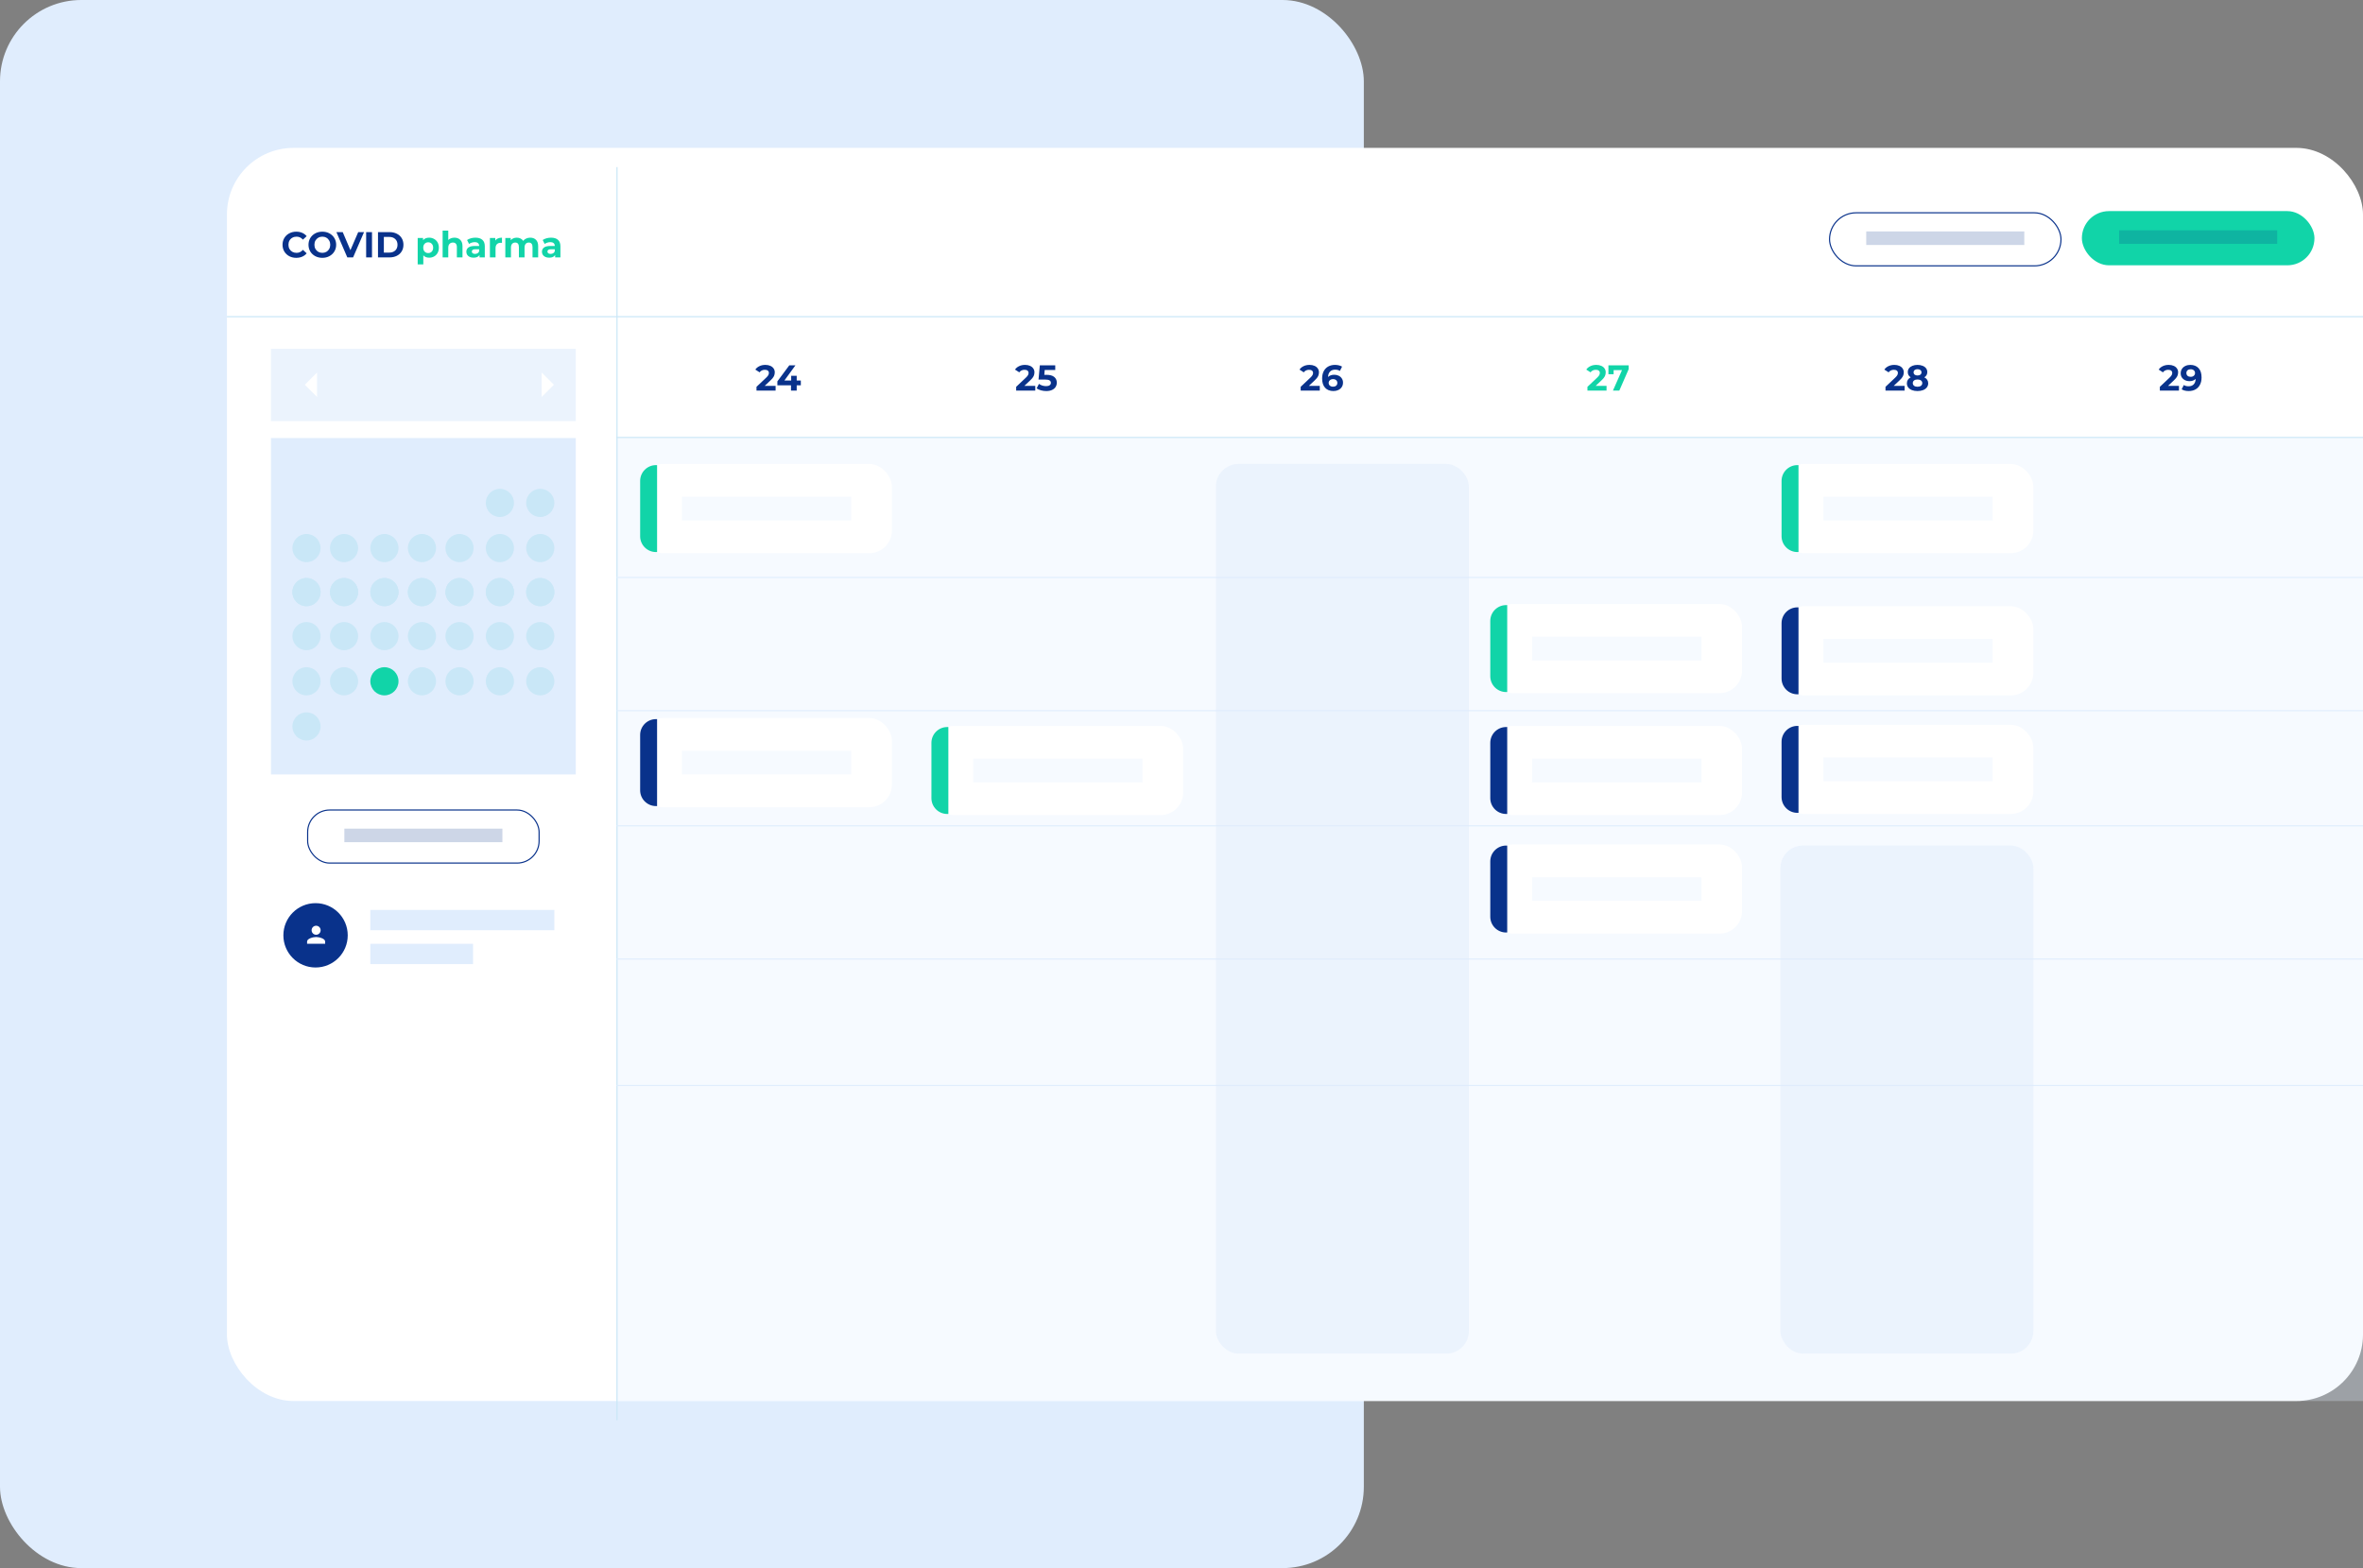 <svg width="2093" height="1389" viewBox="0 0 2093 1389" fill="none" xmlns="http://www.w3.org/2000/svg">
<rect x="0" y="0" width="2093" height="1389" fill="#808080" stroke="none"/>
<rect width="1208" height="1389" rx="72" fill="#E0EDFD"/>
<rect x="201" y="131" width="1892" height="1110" rx="59" fill="white"/>
<rect x="546" y="388" width="1547" height="853" fill="#E0EDFD" fill-opacity="0.3"/>
<rect x="240" y="309" width="270" height="64" fill="#EBF3FD"/>
<rect x="240" y="388" width="270" height="298" fill="#E0EDFD"/>
<circle cx="271.473" cy="485.473" r="12.473" fill="#C9E7F7"/>
<circle cx="304.735" cy="485.473" r="12.473" fill="#C9E7F7"/>
<circle cx="373.752" cy="485.473" r="12.473" fill="#C9E7F7"/>
<circle cx="340.491" cy="485.473" r="12.473" fill="#C9E7F7"/>
<circle cx="407.014" cy="485.473" r="12.473" fill="#C9E7F7"/>
<circle cx="442.771" cy="485.473" r="12.473" fill="#C9E7F7"/>
<circle cx="478.527" cy="485.473" r="12.473" fill="#C9E7F7"/>
<circle cx="271.473" cy="524.473" r="12.473" fill="#C9E7F7"/>
<circle cx="304.735" cy="524.473" r="12.473" fill="#C9E7F7"/>
<circle cx="373.752" cy="524.473" r="12.473" fill="#C9E7F7"/>
<circle cx="340.491" cy="524.473" r="12.473" fill="#C9E7F7"/>
<circle cx="407.014" cy="524.473" r="12.473" fill="#C9E7F7"/>
<circle cx="442.771" cy="524.473" r="12.473" fill="#C9E7F7"/>
<circle cx="478.527" cy="524.473" r="12.473" fill="#C9E7F7"/>
<circle cx="271.473" cy="563.473" r="12.473" fill="#C9E7F7"/>
<circle cx="304.735" cy="563.473" r="12.473" fill="#C9E7F7"/>
<circle cx="373.752" cy="563.473" r="12.473" fill="#C9E7F7"/>
<circle cx="340.491" cy="563.473" r="12.473" fill="#C9E7F7"/>
<circle cx="407.014" cy="563.473" r="12.473" fill="#C9E7F7"/>
<circle cx="442.771" cy="563.473" r="12.473" fill="#C9E7F7"/>
<circle cx="478.527" cy="563.473" r="12.473" fill="#C9E7F7"/>
<circle cx="271.473" cy="524.473" r="12.473" fill="#C9E7F7"/>
<circle cx="304.735" cy="524.473" r="12.473" fill="#C9E7F7"/>
<circle cx="373.752" cy="524.473" r="12.473" fill="#C9E7F7"/>
<circle cx="340.491" cy="524.473" r="12.473" fill="#C9E7F7"/>
<circle cx="407.014" cy="524.473" r="12.473" fill="#C9E7F7"/>
<circle cx="442.771" cy="524.473" r="12.473" fill="#C9E7F7"/>
<circle cx="478.527" cy="524.473" r="12.473" fill="#C9E7F7"/>
<circle cx="271.473" cy="603.473" r="12.473" fill="#C9E7F7"/>
<circle cx="304.735" cy="603.473" r="12.473" fill="#C9E7F7"/>
<circle cx="373.752" cy="603.473" r="12.473" fill="#C9E7F7"/>
<circle cx="340.491" cy="603.473" r="12.473" fill="#11D4A8"/>
<circle cx="407.014" cy="603.473" r="12.473" fill="#C9E7F7"/>
<circle cx="442.771" cy="603.473" r="12.473" fill="#C9E7F7"/>
<circle cx="478.527" cy="603.473" r="12.473" fill="#C9E7F7"/>
<circle cx="271.473" cy="643.473" r="12.473" fill="#C9E7F7"/>
<circle cx="442.771" cy="445.473" r="12.473" fill="#C9E7F7"/>
<circle cx="478.527" cy="445.473" r="12.473" fill="#C9E7F7"/>
<path d="M280.813 330V351.627L270 340.814L280.813 330Z" fill="white"/>
<path d="M479.813 330V351.627L490.627 340.814L479.813 330Z" fill="white"/>
<line x1="546.5" y1="148" x2="546.5" y2="1258" stroke="#C9E7F7"/>
<line x1="201" y1="280.5" x2="2093" y2="280.5" stroke="#C9E7F7"/>
<path d="M262.376 228.384C260.093 228.384 258.024 227.893 256.168 226.912C254.333 225.909 252.883 224.533 251.816 222.784C250.771 221.013 250.248 219.019 250.248 216.8C250.248 214.581 250.771 212.597 251.816 210.848C252.883 209.077 254.333 207.701 256.168 206.72C258.024 205.717 260.104 205.216 262.408 205.216C264.349 205.216 266.099 205.557 267.656 206.24C269.235 206.923 270.557 207.904 271.624 209.184L268.296 212.256C266.781 210.507 264.904 209.632 262.664 209.632C261.277 209.632 260.04 209.941 258.952 210.56C257.864 211.157 257.011 212 256.392 213.088C255.795 214.176 255.496 215.413 255.496 216.8C255.496 218.187 255.795 219.424 256.392 220.512C257.011 221.6 257.864 222.453 258.952 223.072C260.04 223.669 261.277 223.968 262.664 223.968C264.904 223.968 266.781 223.083 268.296 221.312L271.624 224.384C270.557 225.685 269.235 226.677 267.656 227.36C266.077 228.043 264.317 228.384 262.376 228.384ZM285.504 228.384C283.179 228.384 281.077 227.883 279.2 226.88C277.344 225.877 275.883 224.501 274.816 222.752C273.771 220.981 273.248 218.997 273.248 216.8C273.248 214.603 273.771 212.629 274.816 210.88C275.883 209.109 277.344 207.723 279.2 206.72C281.077 205.717 283.179 205.216 285.504 205.216C287.829 205.216 289.92 205.717 291.776 206.72C293.632 207.723 295.093 209.109 296.16 210.88C297.227 212.629 297.76 214.603 297.76 216.8C297.76 218.997 297.227 220.981 296.16 222.752C295.093 224.501 293.632 225.877 291.776 226.88C289.92 227.883 287.829 228.384 285.504 228.384ZM285.504 223.968C286.827 223.968 288.021 223.669 289.088 223.072C290.155 222.453 290.987 221.6 291.584 220.512C292.203 219.424 292.512 218.187 292.512 216.8C292.512 215.413 292.203 214.176 291.584 213.088C290.987 212 290.155 211.157 289.088 210.56C288.021 209.941 286.827 209.632 285.504 209.632C284.181 209.632 282.987 209.941 281.92 210.56C280.853 211.157 280.011 212 279.392 213.088C278.795 214.176 278.496 215.413 278.496 216.8C278.496 218.187 278.795 219.424 279.392 220.512C280.011 221.6 280.853 222.453 281.92 223.072C282.987 223.669 284.181 223.968 285.504 223.968ZM322.442 205.6L312.746 228H307.626L297.962 205.6H303.562L310.378 221.6L317.29 205.6H322.442ZM324.312 205.6H329.496V228H324.312V205.6ZM334.812 205.6H344.988C347.42 205.6 349.564 206.069 351.42 207.008C353.298 207.925 354.748 209.227 355.772 210.912C356.818 212.597 357.34 214.56 357.34 216.8C357.34 219.04 356.818 221.003 355.772 222.688C354.748 224.373 353.298 225.685 351.42 226.624C349.564 227.541 347.42 228 344.988 228H334.812V205.6ZM344.732 223.744C346.972 223.744 348.754 223.125 350.076 221.888C351.42 220.629 352.092 218.933 352.092 216.8C352.092 214.667 351.42 212.981 350.076 211.744C348.754 210.485 346.972 209.856 344.732 209.856H339.996V223.744H344.732Z" fill="#09328B"/>
<path d="M380.136 210.528C381.736 210.528 383.187 210.901 384.488 211.648C385.811 212.373 386.846 213.408 387.592 214.752C388.339 216.075 388.712 217.621 388.712 219.392C388.712 221.163 388.339 222.72 387.592 224.064C386.846 225.387 385.811 226.421 384.488 227.168C383.187 227.893 381.736 228.256 380.136 228.256C377.939 228.256 376.211 227.563 374.952 226.176V234.208H369.96V210.784H374.728V212.768C375.966 211.275 377.768 210.528 380.136 210.528ZM379.272 224.16C380.552 224.16 381.598 223.733 382.408 222.88C383.24 222.005 383.656 220.843 383.656 219.392C383.656 217.941 383.24 216.789 382.408 215.936C381.598 215.061 380.552 214.624 379.272 214.624C377.992 214.624 376.936 215.061 376.104 215.936C375.294 216.789 374.888 217.941 374.888 219.392C374.888 220.843 375.294 222.005 376.104 222.88C376.936 223.733 377.992 224.16 379.272 224.16ZM402.518 210.528C404.651 210.528 406.369 211.168 407.67 212.448C408.993 213.728 409.654 215.627 409.654 218.144V228H404.662V218.912C404.662 217.547 404.363 216.533 403.766 215.872C403.169 215.189 402.305 214.848 401.174 214.848C399.915 214.848 398.913 215.243 398.166 216.032C397.419 216.8 397.046 217.952 397.046 219.488V228H392.054V204.256H397.046V212.576C397.707 211.915 398.507 211.413 399.446 211.072C400.385 210.709 401.409 210.528 402.518 210.528ZM421.123 210.528C423.79 210.528 425.838 211.168 427.267 212.448C428.696 213.707 429.411 215.616 429.411 218.176V228H424.739V225.856C423.8 227.456 422.051 228.256 419.491 228.256C418.168 228.256 417.016 228.032 416.035 227.584C415.075 227.136 414.339 226.517 413.827 225.728C413.315 224.939 413.059 224.043 413.059 223.04C413.059 221.44 413.656 220.181 414.851 219.264C416.067 218.347 417.934 217.888 420.451 217.888H424.419C424.419 216.8 424.088 215.968 423.427 215.392C422.766 214.795 421.774 214.496 420.451 214.496C419.534 214.496 418.627 214.645 417.731 214.944C416.856 215.221 416.11 215.605 415.491 216.096L413.699 212.608C414.638 211.947 415.758 211.435 417.059 211.072C418.382 210.709 419.736 210.528 421.123 210.528ZM420.739 224.896C421.592 224.896 422.35 224.704 423.011 224.32C423.672 223.915 424.142 223.328 424.419 222.56V220.8H420.995C418.947 220.8 417.923 221.472 417.923 222.816C417.923 223.456 418.168 223.968 418.659 224.352C419.171 224.715 419.864 224.896 420.739 224.896ZM438.697 213.056C439.294 212.224 440.094 211.595 441.097 211.168C442.121 210.741 443.294 210.528 444.617 210.528V215.136C444.062 215.093 443.689 215.072 443.497 215.072C442.068 215.072 440.948 215.477 440.137 216.288C439.326 217.077 438.921 218.272 438.921 219.872V228H433.929V210.784H438.697V213.056ZM469.633 210.528C471.788 210.528 473.495 211.168 474.753 212.448C476.033 213.707 476.673 215.605 476.673 218.144V228H471.681V218.912C471.681 217.547 471.393 216.533 470.817 215.872C470.263 215.189 469.463 214.848 468.417 214.848C467.244 214.848 466.316 215.232 465.633 216C464.951 216.747 464.609 217.867 464.609 219.36V228H459.617V218.912C459.617 216.203 458.529 214.848 456.353 214.848C455.201 214.848 454.284 215.232 453.601 216C452.919 216.747 452.577 217.867 452.577 219.36V228H447.585V210.784H452.353V212.768C452.993 212.043 453.772 211.488 454.689 211.104C455.628 210.72 456.652 210.528 457.761 210.528C458.977 210.528 460.076 210.773 461.057 211.264C462.039 211.733 462.828 212.427 463.425 213.344C464.129 212.448 465.015 211.755 466.081 211.264C467.169 210.773 468.353 210.528 469.633 210.528ZM488.092 210.528C490.758 210.528 492.806 211.168 494.236 212.448C495.665 213.707 496.38 215.616 496.38 218.176V228H491.708V225.856C490.769 227.456 489.02 228.256 486.46 228.256C485.137 228.256 483.985 228.032 483.004 227.584C482.044 227.136 481.308 226.517 480.796 225.728C480.284 224.939 480.028 224.043 480.028 223.04C480.028 221.44 480.625 220.181 481.82 219.264C483.036 218.347 484.902 217.888 487.42 217.888H491.388C491.388 216.8 491.057 215.968 490.396 215.392C489.734 214.795 488.742 214.496 487.42 214.496C486.502 214.496 485.596 214.645 484.7 214.944C483.825 215.221 483.078 215.605 482.46 216.096L480.668 212.608C481.606 211.947 482.726 211.435 484.028 211.072C485.35 210.709 486.705 210.528 488.092 210.528ZM487.708 224.896C488.561 224.896 489.318 224.704 489.98 224.32C490.641 223.915 491.11 223.328 491.388 222.56V220.8H487.964C485.916 220.8 484.892 221.472 484.892 222.816C484.892 223.456 485.137 223.968 485.628 224.352C486.14 224.715 486.833 224.896 487.708 224.896Z" fill="#11D4A8"/>
<line x1="546" y1="387.5" x2="2093" y2="387.5" stroke="#C9E7F7"/>
<rect x="328" y="806" width="163" height="18" fill="#E0EDFD"/>
<rect x="328" y="836" width="91" height="18" fill="#E0EDFD"/>
<rect x="1844" y="187" width="206" height="48" rx="24" fill="#11D4A8"/>
<rect x="1620.5" y="188.5" width="205" height="47" rx="23.5" stroke="#09328B"/>
<path d="M686.984 341.776V346H670.056V342.64L678.696 334.48C679.613 333.605 680.232 332.859 680.552 332.24C680.872 331.6 681.032 330.971 681.032 330.352C681.032 329.456 680.723 328.773 680.104 328.304C679.507 327.813 678.621 327.568 677.448 327.568C676.467 327.568 675.581 327.76 674.792 328.144C674.003 328.507 673.341 329.061 672.808 329.808L669.032 327.376C669.907 326.075 671.112 325.061 672.648 324.336C674.184 323.589 675.944 323.216 677.928 323.216C679.592 323.216 681.043 323.493 682.28 324.048C683.539 324.581 684.509 325.349 685.192 326.352C685.896 327.333 686.248 328.496 686.248 329.84C686.248 331.056 685.992 332.197 685.48 333.264C684.968 334.331 683.976 335.547 682.504 336.912L677.352 341.776H686.984ZM709.323 341.296H705.675V346H700.619V341.296H688.555V337.808L699.115 323.6H704.555L694.763 337.072H700.779V332.88H705.675V337.072H709.323V341.296Z" fill="#09328B"/>
<path d="M916.984 341.776V346H900.056V342.64L908.696 334.48C909.613 333.605 910.232 332.859 910.552 332.24C910.872 331.6 911.032 330.971 911.032 330.352C911.032 329.456 910.723 328.773 910.104 328.304C909.507 327.813 908.621 327.568 907.448 327.568C906.467 327.568 905.581 327.76 904.792 328.144C904.003 328.507 903.341 329.061 902.808 329.808L899.032 327.376C899.907 326.075 901.112 325.061 902.648 324.336C904.184 323.589 905.944 323.216 907.928 323.216C909.592 323.216 911.043 323.493 912.28 324.048C913.539 324.581 914.509 325.349 915.192 326.352C915.896 327.333 916.248 328.496 916.248 329.84C916.248 331.056 915.992 332.197 915.48 333.264C914.968 334.331 913.976 335.547 912.504 336.912L907.352 341.776H916.984ZM926.803 332.016C929.96 332.016 932.286 332.645 933.779 333.904C935.294 335.163 936.051 336.848 936.051 338.96C936.051 340.325 935.71 341.573 935.027 342.704C934.344 343.813 933.299 344.709 931.891 345.392C930.504 346.053 928.787 346.384 926.739 346.384C925.16 346.384 923.603 346.181 922.067 345.776C920.552 345.349 919.262 344.752 918.195 343.984L920.243 340.016C921.096 340.656 922.078 341.157 923.187 341.52C924.296 341.861 925.438 342.032 926.611 342.032C927.912 342.032 928.936 341.776 929.683 341.264C930.43 340.752 930.803 340.037 930.803 339.12C930.803 338.16 930.408 337.435 929.619 336.944C928.851 336.453 927.507 336.208 925.587 336.208H919.859L921.011 323.6H934.675V327.76H925.331L924.979 332.016H926.803Z" fill="#09328B"/>
<path d="M1168.98 341.776V346H1152.06V342.64L1160.7 334.48C1161.61 333.605 1162.23 332.859 1162.55 332.24C1162.87 331.6 1163.03 330.971 1163.03 330.352C1163.03 329.456 1162.72 328.773 1162.1 328.304C1161.51 327.813 1160.62 327.568 1159.45 327.568C1158.47 327.568 1157.58 327.76 1156.79 328.144C1156 328.507 1155.34 329.061 1154.81 329.808L1151.03 327.376C1151.91 326.075 1153.11 325.061 1154.65 324.336C1156.18 323.589 1157.94 323.216 1159.93 323.216C1161.59 323.216 1163.04 323.493 1164.28 324.048C1165.54 324.581 1166.51 325.349 1167.19 326.352C1167.9 327.333 1168.25 328.496 1168.25 329.84C1168.25 331.056 1167.99 332.197 1167.48 333.264C1166.97 334.331 1165.98 335.547 1164.5 336.912L1159.35 341.776H1168.98ZM1181.84 331.952C1183.27 331.952 1184.58 332.24 1185.75 332.816C1186.92 333.392 1187.85 334.213 1188.53 335.28C1189.22 336.325 1189.56 337.541 1189.56 338.928C1189.56 340.421 1189.18 341.733 1188.44 342.864C1187.69 343.995 1186.67 344.869 1185.36 345.488C1184.08 346.085 1182.66 346.384 1181.08 346.384C1177.94 346.384 1175.49 345.424 1173.72 343.504C1171.95 341.584 1171.06 338.843 1171.06 335.28C1171.06 332.741 1171.54 330.565 1172.5 328.752C1173.46 326.939 1174.79 325.563 1176.5 324.624C1178.23 323.685 1180.22 323.216 1182.48 323.216C1183.68 323.216 1184.82 323.355 1185.91 323.632C1187.02 323.888 1187.96 324.261 1188.72 324.752L1186.8 328.56C1185.7 327.813 1184.3 327.44 1182.61 327.44C1180.71 327.44 1179.21 327.995 1178.1 329.104C1176.99 330.213 1176.39 331.824 1176.31 333.936C1177.63 332.613 1179.48 331.952 1181.84 331.952ZM1180.79 342.512C1181.9 342.512 1182.79 342.213 1183.48 341.616C1184.18 341.019 1184.53 340.208 1184.53 339.184C1184.53 338.16 1184.18 337.349 1183.48 336.752C1182.79 336.133 1181.88 335.824 1180.72 335.824C1179.59 335.824 1178.67 336.144 1177.94 336.784C1177.22 337.403 1176.85 338.203 1176.85 339.184C1176.85 340.165 1177.2 340.965 1177.91 341.584C1178.61 342.203 1179.57 342.512 1180.79 342.512Z" fill="#09328B"/>
<path d="M1422.98 341.776V346H1406.06V342.64L1414.7 334.48C1415.61 333.605 1416.23 332.859 1416.55 332.24C1416.87 331.6 1417.03 330.971 1417.03 330.352C1417.03 329.456 1416.72 328.773 1416.1 328.304C1415.51 327.813 1414.62 327.568 1413.45 327.568C1412.47 327.568 1411.58 327.76 1410.79 328.144C1410 328.507 1409.34 329.061 1408.81 329.808L1405.03 327.376C1405.91 326.075 1407.11 325.061 1408.65 324.336C1410.18 323.589 1411.94 323.216 1413.93 323.216C1415.59 323.216 1417.04 323.493 1418.28 324.048C1419.54 324.581 1420.51 325.349 1421.19 326.352C1421.9 327.333 1422.25 328.496 1422.25 329.84C1422.25 331.056 1421.99 332.197 1421.48 333.264C1420.97 334.331 1419.98 335.547 1418.5 336.912L1413.35 341.776H1422.98ZM1442.6 323.6V326.96L1434.28 346H1428.64L1436.68 327.824H1429.25V331.472H1424.64V323.6H1442.6Z" fill="#11D4A8"/>
<path d="M1686.98 341.776V346H1670.06V342.64L1678.7 334.48C1679.61 333.605 1680.23 332.859 1680.55 332.24C1680.87 331.6 1681.03 330.971 1681.03 330.352C1681.03 329.456 1680.72 328.773 1680.1 328.304C1679.51 327.813 1678.62 327.568 1677.45 327.568C1676.47 327.568 1675.58 327.76 1674.79 328.144C1674 328.507 1673.34 329.061 1672.81 329.808L1669.03 327.376C1669.91 326.075 1671.11 325.061 1672.65 324.336C1674.18 323.589 1675.94 323.216 1677.93 323.216C1679.59 323.216 1681.04 323.493 1682.28 324.048C1683.54 324.581 1684.51 325.349 1685.19 326.352C1685.9 327.333 1686.25 328.496 1686.25 329.84C1686.25 331.056 1685.99 332.197 1685.48 333.264C1684.97 334.331 1683.98 335.547 1682.5 336.912L1677.35 341.776H1686.98ZM1704.45 334.224C1705.56 334.779 1706.4 335.504 1706.98 336.4C1707.58 337.296 1707.88 338.331 1707.88 339.504C1707.88 340.891 1707.48 342.107 1706.69 343.152C1705.9 344.176 1704.79 344.976 1703.36 345.552C1701.93 346.107 1700.28 346.384 1698.4 346.384C1696.53 346.384 1694.87 346.107 1693.44 345.552C1692.04 344.976 1690.94 344.176 1690.15 343.152C1689.38 342.107 1689 340.891 1689 339.504C1689 338.331 1689.28 337.296 1689.86 336.4C1690.46 335.504 1691.3 334.779 1692.39 334.224C1691.56 333.712 1690.92 333.072 1690.47 332.304C1690.02 331.515 1689.8 330.619 1689.8 329.616C1689.8 328.315 1690.16 327.184 1690.88 326.224C1691.61 325.264 1692.62 324.528 1693.92 324.016C1695.22 323.483 1696.72 323.216 1698.4 323.216C1700.11 323.216 1701.61 323.483 1702.92 324.016C1704.24 324.528 1705.26 325.264 1705.99 326.224C1706.71 327.184 1707.08 328.315 1707.08 329.616C1707.08 330.619 1706.85 331.515 1706.4 332.304C1705.96 333.072 1705.3 333.712 1704.45 334.224ZM1698.4 327.024C1697.36 327.024 1696.52 327.28 1695.88 327.792C1695.26 328.283 1694.95 328.965 1694.95 329.84C1694.95 330.693 1695.26 331.365 1695.88 331.856C1696.49 332.347 1697.34 332.592 1698.4 332.592C1699.47 332.592 1700.32 332.347 1700.96 331.856C1701.6 331.365 1701.92 330.693 1701.92 329.84C1701.92 328.965 1701.6 328.283 1700.96 327.792C1700.32 327.28 1699.47 327.024 1698.4 327.024ZM1698.4 342.576C1699.7 342.576 1700.73 342.288 1701.48 341.712C1702.24 341.115 1702.63 340.325 1702.63 339.344C1702.63 338.363 1702.24 337.584 1701.48 337.008C1700.73 336.432 1699.7 336.144 1698.4 336.144C1697.12 336.144 1696.11 336.432 1695.36 337.008C1694.62 337.584 1694.24 338.363 1694.24 339.344C1694.24 340.347 1694.62 341.136 1695.36 341.712C1696.11 342.288 1697.12 342.576 1698.4 342.576Z" fill="#09328B"/>
<path d="M1929.98 341.776V346H1913.06V342.64L1921.7 334.48C1922.61 333.605 1923.23 332.859 1923.55 332.24C1923.87 331.6 1924.03 330.971 1924.03 330.352C1924.03 329.456 1923.72 328.773 1923.1 328.304C1922.51 327.813 1921.62 327.568 1920.45 327.568C1919.47 327.568 1918.58 327.76 1917.79 328.144C1917 328.507 1916.34 329.061 1915.81 329.808L1912.03 327.376C1912.91 326.075 1914.11 325.061 1915.65 324.336C1917.18 323.589 1918.94 323.216 1920.93 323.216C1922.59 323.216 1924.04 323.493 1925.28 324.048C1926.54 324.581 1927.51 325.349 1928.19 326.352C1928.9 327.333 1929.25 328.496 1929.25 329.84C1929.25 331.056 1928.99 332.197 1928.48 333.264C1927.97 334.331 1926.98 335.547 1925.5 336.912L1920.35 341.776H1929.98ZM1940 323.216C1943.13 323.216 1945.58 324.176 1947.36 326.096C1949.13 327.995 1950.01 330.736 1950.01 334.32C1950.01 336.859 1949.53 339.035 1948.57 340.848C1947.63 342.661 1946.3 344.037 1944.57 344.976C1942.84 345.915 1940.85 346.384 1938.59 346.384C1937.39 346.384 1936.25 346.256 1935.16 346C1934.08 345.723 1933.15 345.339 1932.38 344.848L1934.3 341.04C1935.39 341.787 1936.78 342.16 1938.49 342.16C1940.39 342.16 1941.89 341.605 1943 340.496C1944.11 339.365 1944.71 337.744 1944.8 335.632C1943.45 336.976 1941.6 337.648 1939.23 337.648C1937.8 337.648 1936.5 337.36 1935.32 336.784C1934.15 336.208 1933.22 335.397 1932.54 334.352C1931.86 333.285 1931.52 332.059 1931.52 330.672C1931.52 329.179 1931.89 327.867 1932.64 326.736C1933.38 325.605 1934.4 324.741 1935.68 324.144C1936.98 323.525 1938.42 323.216 1940 323.216ZM1940.38 333.776C1941.51 333.776 1942.43 333.467 1943.13 332.848C1943.86 332.208 1944.22 331.397 1944.22 330.416C1944.22 329.435 1943.87 328.635 1943.16 328.016C1942.48 327.397 1941.53 327.088 1940.32 327.088C1939.21 327.088 1938.3 327.387 1937.6 327.984C1936.91 328.581 1936.57 329.392 1936.57 330.416C1936.57 331.44 1936.91 332.261 1937.6 332.88C1938.3 333.477 1939.23 333.776 1940.38 333.776Z" fill="#09328B"/>
<line x1="546" y1="511.5" x2="2093" y2="511.5" stroke="#E0EDFD"/>
<line x1="546" y1="629.5" x2="2093" y2="629.5" stroke="#E0EDFD"/>
<line x1="546" y1="731.5" x2="2093" y2="731.5" stroke="#E0EDFD"/>
<line x1="546" y1="849.5" x2="2093" y2="849.5" stroke="#E0EDFD"/>
<line x1="546" y1="961.5" x2="2093" y2="961.5" stroke="#E0EDFD"/>
<rect opacity="0.5" x="1077" y="411" width="224" height="788" rx="20" fill="#E0EDFD"/>
<rect opacity="0.5" x="1577" y="749" width="224" height="450" rx="20" fill="#E0EDFD"/>
<rect x="825" y="643" width="223" height="79" rx="20" fill="white"/>
<path d="M825 658C825 650.268 831.268 644 839 644H840V721H839C831.268 721 825 714.732 825 707V658Z" fill="#11D4A8"/>
<rect opacity="0.3" x="862" y="672" width="150" height="21" fill="#E0EDFD"/>
<rect x="567" y="411" width="223" height="79" rx="20" fill="white"/>
<path d="M567 426C567 418.268 573.268 412 581 412H582V489H581C573.268 489 567 482.732 567 475V426Z" fill="#11D4A8"/>
<rect opacity="0.3" x="604" y="440" width="150" height="21" fill="#E0EDFD"/>
<rect x="567" y="636" width="223" height="79" rx="20" fill="white"/>
<path d="M567 651C567 643.268 573.268 637 581 637H582V714H581C573.268 714 567 707.732 567 700V651Z" fill="#09328B"/>
<rect opacity="0.3" x="604" y="665" width="150" height="21" fill="#E0EDFD"/>
<rect x="1320" y="535" width="223" height="79" rx="20" fill="white"/>
<path d="M1320 550C1320 542.268 1326.27 536 1334 536H1335V613H1334C1326.27 613 1320 606.732 1320 599V550Z" fill="#11D4A8"/>
<rect opacity="0.3" x="1357" y="564" width="150" height="21" fill="#E0EDFD"/>
<rect x="1320" y="643" width="223" height="79" rx="20" fill="white"/>
<path d="M1320 658C1320 650.268 1326.27 644 1334 644H1335V721H1334C1326.27 721 1320 714.732 1320 707V658Z" fill="#09328B"/>
<rect opacity="0.3" x="1357" y="672" width="150" height="21" fill="#E0EDFD"/>
<rect x="1320" y="748" width="223" height="79" rx="20" fill="white"/>
<path d="M1320 763C1320 755.268 1326.27 749 1334 749H1335V826H1334C1326.27 826 1320 819.732 1320 812V763Z" fill="#09328B"/>
<rect opacity="0.3" x="1357" y="777" width="150" height="21" fill="#E0EDFD"/>
<rect x="1578" y="411" width="223" height="79" rx="20" fill="white"/>
<path d="M1578 426C1578 418.268 1584.27 412 1592 412H1593V489H1592C1584.27 489 1578 482.732 1578 475V426Z" fill="#11D4A8"/>
<rect opacity="0.3" x="1615" y="440" width="150" height="21" fill="#E0EDFD"/>
<rect x="1578" y="537" width="223" height="79" rx="20" fill="white"/>
<path d="M1578 552C1578 544.268 1584.27 538 1592 538H1593V615H1592C1584.27 615 1578 608.732 1578 601V552Z" fill="#09328B"/>
<rect opacity="0.3" x="1615" y="566" width="150" height="21" fill="#E0EDFD"/>
<rect x="1578" y="642" width="223" height="79" rx="20" fill="white"/>
<path d="M1578 657C1578 649.268 1584.27 643 1592 643H1593V720H1592C1584.27 720 1578 713.732 1578 706V657Z" fill="#09328B"/>
<rect opacity="0.3" x="1615" y="671" width="150" height="21" fill="#E0EDFD"/>
<rect opacity="0.2" x="1877" y="204" width="140" height="12" fill="#09328B"/>
<rect opacity="0.2" x="1653" y="205" width="140" height="12" fill="#09328B"/>
<rect x="272.5" y="717.5" width="205" height="47" rx="19.5" stroke="#09328B"/>
<rect opacity="0.2" x="305" y="734" width="140" height="12" fill="#09328B"/>
<circle cx="279.5" cy="828.5" r="28.5" fill="#09328B"/>
<path fill-rule="evenodd" clip-rule="evenodd" d="M284 824C284 826.21 282.21 828 280 828C277.79 828 276 826.21 276 824C276 821.79 277.79 820 280 820C282.21 820 284 821.79 284 824ZM272 834C272 831.34 277.33 830 280 830C282.67 830 288 831.34 288 834V836H272V834Z" fill="white"/>
</svg>
